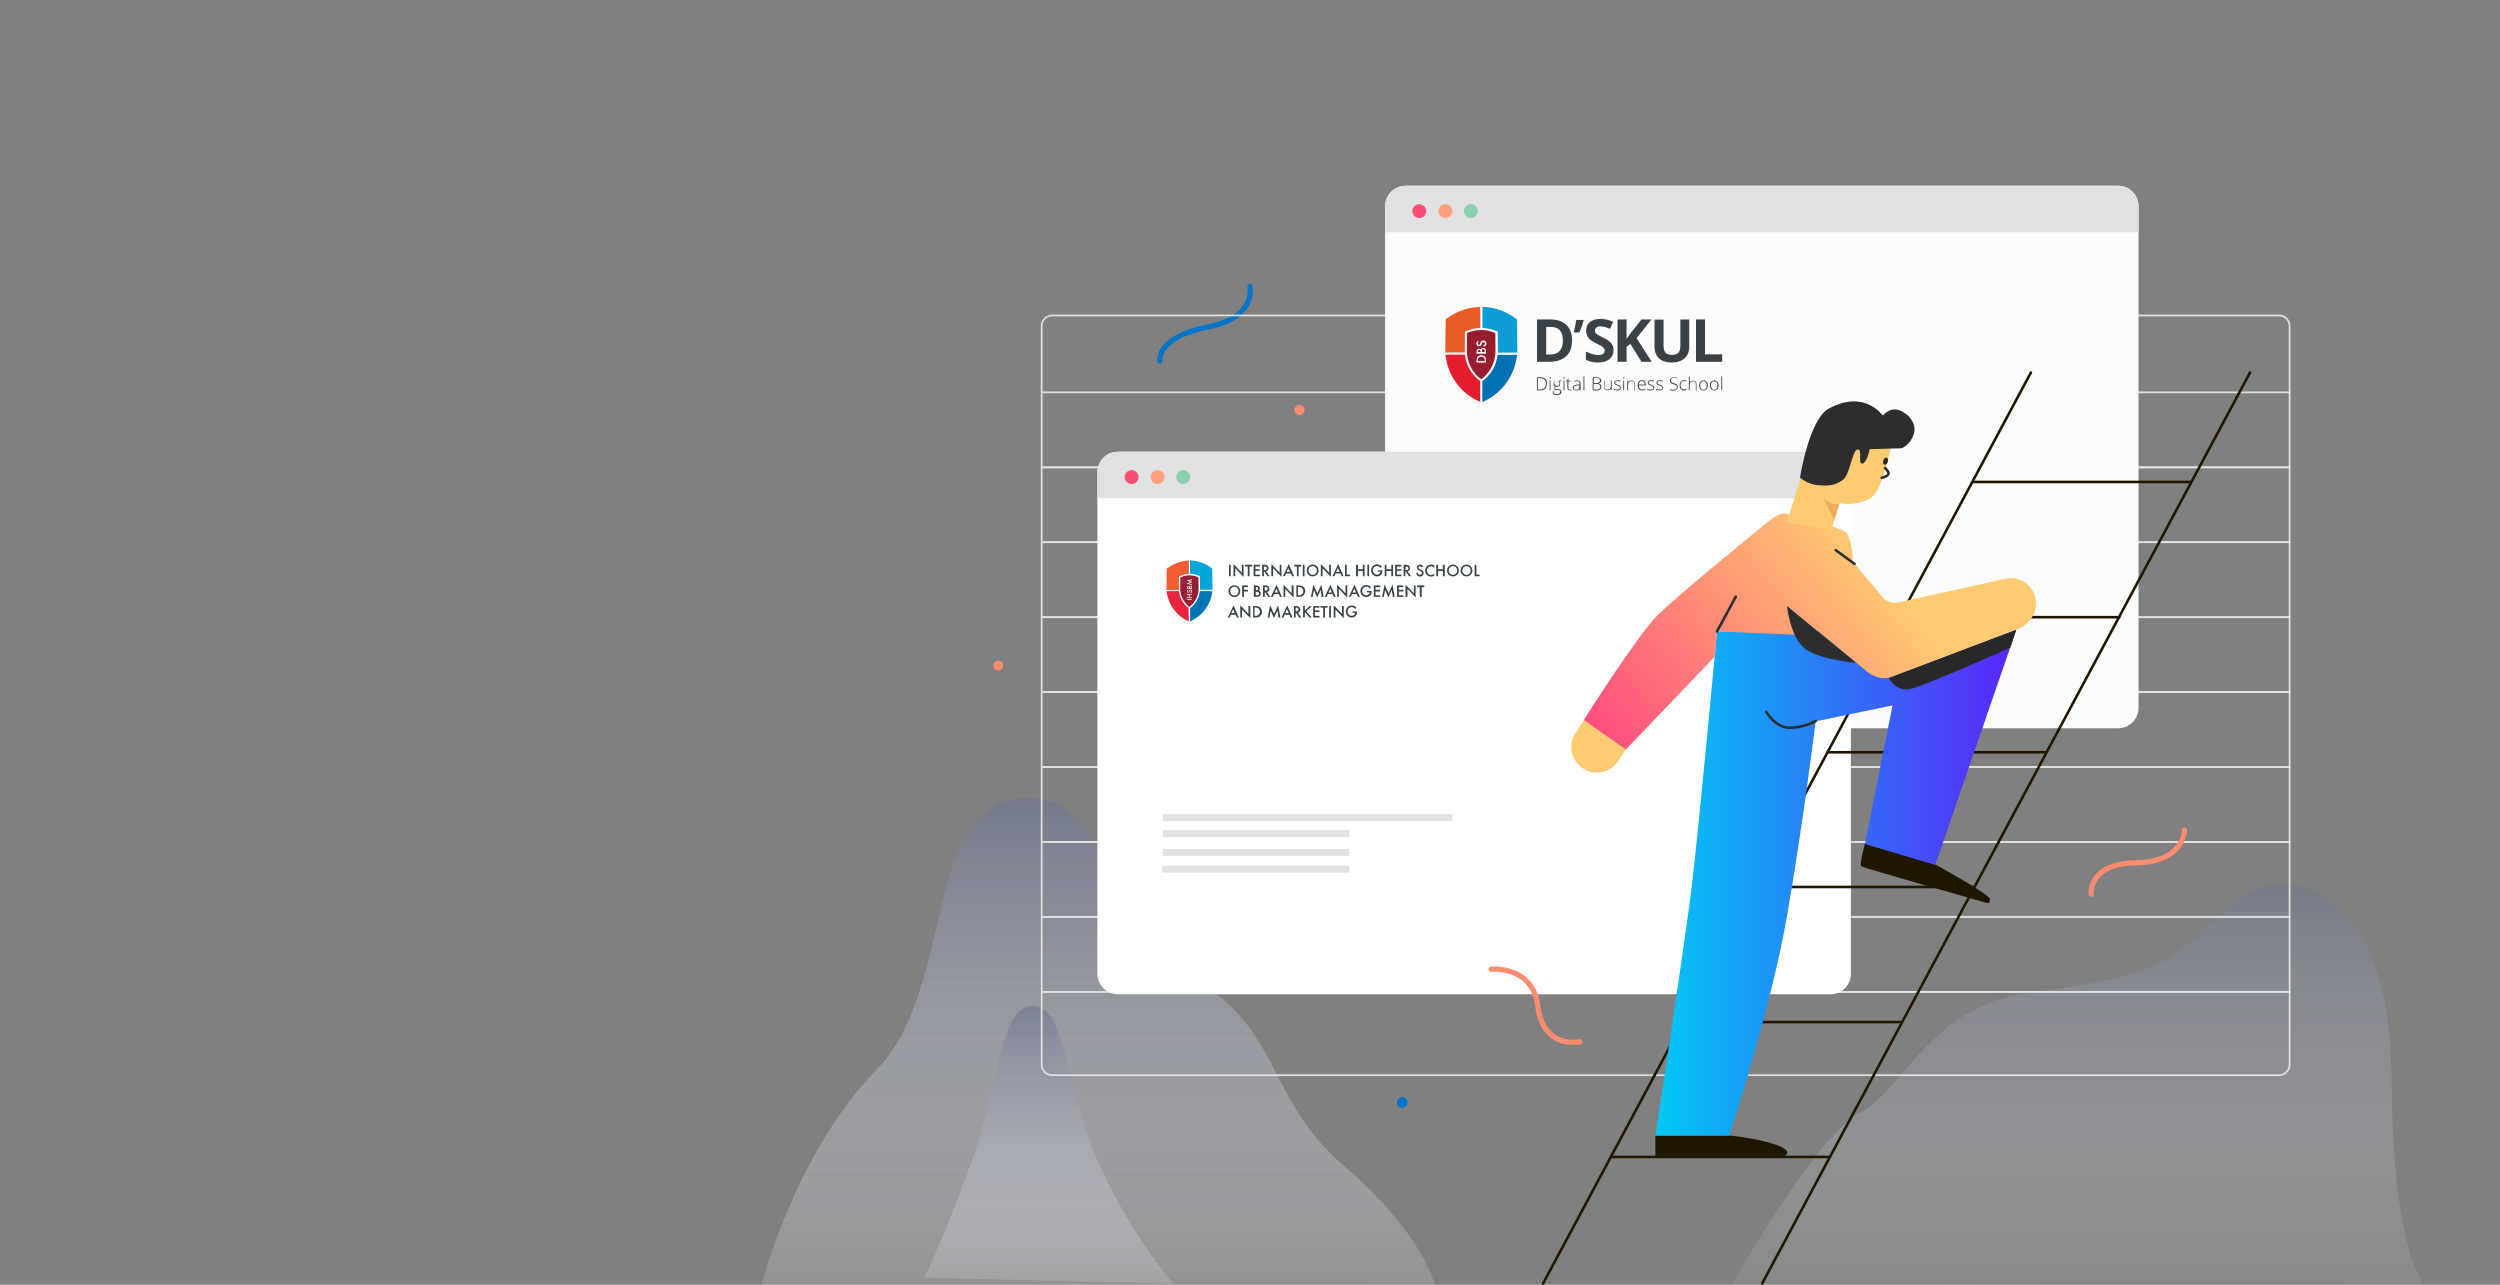 <?xml version="1.0" encoding="UTF-8"?> <!-- Generator: Adobe Illustrator 24.0.1, SVG Export Plug-In . SVG Version: 6.00 Build 0) --> <svg xmlns="http://www.w3.org/2000/svg" xmlns:xlink="http://www.w3.org/1999/xlink" id="Слой_1" x="0px" y="0px" viewBox="0 0 1440 740" style="enable-background:new 0 0 1440 740;" xml:space="preserve"><rect x="0" y="0" width="1440" height="740" fill="#808080" stroke="none"/> <style type="text/css"> .st0{clip-path:url(#SVGID_2_);} .st1{opacity:0.6;fill:url(#SVGID_3_);enable-background:new ;} .st2{opacity:0.6;fill:url(#SVGID_4_);enable-background:new ;} .st3{opacity:0.6;fill:url(#SVGID_5_);enable-background:new ;} .st4{opacity:0.6;fill:url(#SVGID_6_);enable-background:new ;} .st5{opacity:0.6;fill:url(#SVGID_7_);enable-background:new ;} .st6{fill:none;stroke:#E1E1E1;stroke-miterlimit:10;} .st7{fill:#FF8C6D;} .st8{fill:#0074C8;} .st9{fill:none;stroke:#0074C8;stroke-width:3;stroke-linecap:round;stroke-miterlimit:10;} .st10{fill:none;stroke:#FF8C6D;stroke-width:3;stroke-linecap:round;stroke-miterlimit:10;} .st11{fill:#FCFCFC;} .st12{fill:#E1E1E1;} .st13{fill:#F94E74;} .st14{fill:#FF9D7F;} .st15{fill:#89D0AE;} .st16{fill:#FFFFFF;} .st17{fill:none;stroke:#201600;stroke-width:1.5;stroke-linecap:round;stroke-miterlimit:10;} .st18{fill:none;stroke:#201600;stroke-width:1.5;stroke-miterlimit:10;} .st19{fill:#FFCB71;} .st20{fill:#201600;} .st21{fill:url(#SVGID_8_);} .st22{fill:url(#SVGID_9_);} .st23{fill:#2D2D2D;} .st24{fill:none;stroke:#2D2D2D;stroke-width:1.5;stroke-linecap:round;stroke-miterlimit:10;} .st25{fill:#282828;} .st26{fill:#EDAB5B;} .st27{fill:#F05E32;} .st28{fill:#951F35;} .st29{fill:#00A5DB;} .st30{fill:#0075B6;} .st31{fill:#EA243A;} .st32{fill:#3A4247;} .st33{fill:#E85B26;} .st34{fill:#971C2E;} .st35{fill:#0C9CD8;} .st36{fill:#0171B3;} .st37{fill:#E21E2E;} </style> <g> <defs> <rect id="SVGID_1_" width="1440" height="740"></rect> </defs> <clipPath id="SVGID_2_"> <use xlink:href="#SVGID_1_" style="overflow:visible;"></use> </clipPath> <g class="st0"> <linearGradient id="SVGID_3_" gradientUnits="userSpaceOnUse" x1="632.52" y1="303.925" x2="632.52" y2="-56.152" gradientTransform="matrix(1 0 0 -1 0 740)"> <stop offset="0" style="stop-color:#686D84"></stop> <stop offset="1" style="stop-color:#FFFFFF;stop-opacity:0"></stop> </linearGradient> <path class="st1" d="M438.6,740c0,0,19.7-76.5,66.7-124.3c44.9-45.6,26.4-155.9,85.2-155.9c58.8,0,32.3,74.2,85.9,98.4 c62.8,28.4,50.3,72.7,97.2,112.9c46.9,40.3,52.7,68.8,52.7,68.8"></path> <linearGradient id="SVGID_4_" gradientUnits="userSpaceOnUse" x1="604.125" y1="174.163" x2="604.125" y2="-31.309" gradientTransform="matrix(1 0 0 -1 0 740)"> <stop offset="0" style="stop-color:#686D84"></stop> <stop offset="1" style="stop-color:#FFFFFF;stop-opacity:0"></stop> </linearGradient> <path class="st2" d="M532.5,736c0,0,17.8-38.3,30.4-76.6c12.5-38.3,13.9-80.6,32.4-79.9c18.5,0.7,17.6,42.9,35.5,85.9 c18,42.9,45,74,45,74"></path> <linearGradient id="SVGID_5_" gradientUnits="userSpaceOnUse" x1="632.52" y1="303.925" x2="632.52" y2="-56.152" gradientTransform="matrix(1 0 0 -1 0 740)"> <stop offset="0" style="stop-color:#686D84"></stop> <stop offset="1" style="stop-color:#FFFFFF;stop-opacity:0"></stop> </linearGradient> <path class="st3" d="M438.6,740c0,0,19.7-76.5,66.7-124.3c44.9-45.6,26.4-155.9,85.2-155.9c58.8,0,32.3,74.2,85.9,98.4 c62.8,28.4,50.3,72.7,97.2,112.9c46.9,40.3,52.7,68.8,52.7,68.8"></path> <linearGradient id="SVGID_6_" gradientUnits="userSpaceOnUse" x1="604.125" y1="174.163" x2="604.125" y2="-31.309" gradientTransform="matrix(1 0 0 -1 0 740)"> <stop offset="0" style="stop-color:#686D84"></stop> <stop offset="1" style="stop-color:#FFFFFF;stop-opacity:0"></stop> </linearGradient> <path class="st4" d="M532.5,736c0,0,17.8-38.3,30.4-76.6c12.5-38.3,13.9-80.6,32.4-79.9c18.5,0.7,17.6,42.9,35.5,85.9 c18,42.9,45,74,45,74"></path> <linearGradient id="SVGID_7_" gradientUnits="userSpaceOnUse" x1="1196.805" y1="250.502" x2="1196.805" y2="-46.282" gradientTransform="matrix(1 0 0 -1 0 740)"> <stop offset="0" style="stop-color:#686D84"></stop> <stop offset="1" style="stop-color:#FFFFFF;stop-opacity:0"></stop> </linearGradient> <path class="st5" d="M997.5,740c0,0,49.6-87.3,74-99.2c24.4-11.9,39.4-61,96.9-68.9s76.8-11.7,105.2-40.1 c28.4-28.4,37.7-22.5,48.2-21.8c10.6,0.7,55.2,13.6,55.8,112.5s18.5,116.7,18.5,116.7"></path> <path class="st6" d="M1319.2,226H600.3"></path> <path class="st6" d="M1319.2,269.2H600.3"></path> <path class="st6" d="M1319.2,269.2H600.3"></path> <path class="st6" d="M1319.2,312.3H600.3"></path> <path class="st6" d="M1319.2,312.3H600.3"></path> <path class="st6" d="M1319.2,355.5H600.3"></path> <path class="st6" d="M1319.2,355.5H600.3"></path> <path class="st6" d="M1319.2,398.6H600.3"></path> <path class="st6" d="M1319.2,398.6H600.3"></path> <path class="st6" d="M1319.2,441.8H600.3"></path> <path class="st6" d="M1319.2,441.8H600.3"></path> <path class="st6" d="M1319.2,485H600.3"></path> <path class="st6" d="M1319.2,485H600.3"></path> <path class="st6" d="M1319.2,528.1H600.3"></path> <path class="st6" d="M1319.2,528.1H600.3"></path> <path class="st6" d="M1319.2,571.3H600.3"></path> <path class="st6" d="M1319.2,571.3H600.3"></path> <path class="st7" d="M575,386.3c1.6,0,2.9-1.3,2.9-2.9c0-1.6-1.3-2.9-2.9-2.9c-1.6,0-2.9,1.3-2.9,2.9 C572.1,385,573.4,386.3,575,386.3z"></path> <path class="st7" d="M748.5,239c1.6,0,2.9-1.3,2.9-2.9c0-1.6-1.3-2.9-2.9-2.9c-1.6,0-2.9,1.3-2.9,2.9 C745.6,237.7,746.9,239,748.5,239z"></path> <path class="st8" d="M807.7,638.2c1.7,0,3.1-1.4,3.1-3.1s-1.4-3.1-3.1-3.1s-3.1,1.4-3.1,3.1S806,638.2,807.7,638.2z"></path> <path class="st9" d="M668.1,208c0,0-2.8-13.7,28.2-19.8c27.8-5.5,23.7-23.3,23.7-23.3"></path> <path class="st6" d="M1312.8,619.3H606.1c-3.4,0-6.1-2.7-6.1-6.1V187.8c0-3.4,2.7-6.1,6.1-6.1h706.6c3.4,0,6.1,2.7,6.1,6.1v425.3 C1318.9,616.5,1316.1,619.3,1312.8,619.3z"></path> <path class="st10" d="M1204.6,515.1c0,0-2.3-17.6,25.5-18.1c28.2-0.4,28.2-18.9,28.2-18.9"></path> <path class="st11" d="M1220,419.5H809.6c-6.5,0-11.8-5.3-11.8-11.8V118.8c0-6.5,5.3-11.8,11.8-11.8H1220c6.5,0,11.8,5.3,11.8,11.8 v288.9C1231.8,414.2,1226.5,419.5,1220,419.5z"></path> <path class="st12" d="M797.8,133.8v-15c0-6.5,5.3-11.8,11.8-11.8H1220c6.5,0,11.8,5.3,11.8,11.8v15"></path> <path class="st13" d="M817.5,125.6c2.2,0,4-1.8,4-4c0-2.2-1.8-4-4-4c-2.2,0-4,1.8-4,4C813.6,123.8,815.3,125.6,817.5,125.6z"></path> <path class="st14" d="M832.5,125.6c2.2,0,4-1.8,4-4c0-2.2-1.8-4-4-4s-4,1.8-4,4C828.5,123.8,830.3,125.6,832.5,125.6z"></path> <path class="st15" d="M847.2,125.6c2.2,0,4-1.8,4-4c0-2.2-1.8-4-4-4s-4,1.8-4,4C843.3,123.8,845.1,125.6,847.2,125.6z"></path> <path class="st16" d="M1054.3,572.7H643.9c-6.5,0-11.8-5.3-11.8-11.8V272c0-6.5,5.3-11.8,11.8-11.8h410.4 c6.5,0,11.8,5.3,11.8,11.8v288.9C1066.1,567.4,1060.8,572.7,1054.3,572.7z"></path> <path class="st12" d="M632.1,287v-15c0-6.5,5.3-11.8,11.8-11.8h410.4c6.5,0,11.8,5.3,11.8,11.8v15"></path> <path class="st13" d="M651.8,278.8c2.2,0,4-1.8,4-4c0-2.2-1.8-4-4-4s-4,1.8-4,4C647.9,277.1,649.6,278.8,651.8,278.8z"></path> <path class="st14" d="M666.8,278.8c2.2,0,4-1.8,4-4c0-2.2-1.8-4-4-4s-4,1.8-4,4C662.8,277.1,664.6,278.8,666.8,278.8z"></path> <path class="st15" d="M681.5,278.8c2.2,0,4-1.8,4-4c0-2.2-1.8-4-4-4s-4,1.8-4,4C677.6,277.1,679.4,278.8,681.5,278.8z"></path> <path class="st12" d="M836.5,469H669.8v4h166.7V469z"></path> <path class="st12" d="M777.2,478.2H669.8v4h107.4V478.2z"></path> <path class="st12" d="M777.2,489H669.8v4h107.4V489z"></path> <path class="st12" d="M777.2,498.6H669.4v4h107.8V498.6z"></path> <path class="st10" d="M858.9,558.3c0,0,24-2.5,26.9,21.3c3,25,24.2,20.5,24.2,20.5"></path> <path class="st17" d="M1296,214.6l-281,524.7"></path> <path class="st16" d="M1169.8,214.6l-33.8,63.1L888.8,739.3"></path> <path class="st17" d="M1169.8,214.6l-33.8,63.1L888.8,739.3"></path> <path class="st18" d="M1262.3,277.6H1136"></path> <path class="st18" d="M1221.3,355.5h-127"></path> <path class="st18" d="M1179.1,433.3h-127"></path> <path class="st18" d="M1137.4,510.9h-126.3"></path> <path class="st18" d="M1095.8,588.7H969.5"></path> <path class="st18" d="M1053.9,666.4H927.7"></path> <path class="st19" d="M936.5,431.5l-24-17c0,0-4.3,6.7-4.6,7.2l-0.1,0.1l0,0c-1.7,2.4-2.7,5.3-2.7,8.5c0,8.1,6.6,14.7,14.7,14.7 c5,0,9.3-2.5,12-6.2h0L936.5,431.5z"></path> <path class="st19" d="M1140.7,336.7l4.8,32.1l15.8-6c2.8-0.8,6.1-3.3,8.1-5.8c5.2-6.3,4.2-15.5-2-20.7c-3.8-3.1-8.8-4-13.2-2.8v0 L1140.7,336.7z"></path> <path class="st20" d="M953.5,666.4v-12.3h43.3c0,0,27.4,3,32.3,8.7c1,1.2-0.2,3.1-1.7,3.1L953.5,666.4z"></path> <path class="st20" d="M1074.2,486c0,0-3.4,12.1-2.1,13s72.3,21.1,72.3,21.1s1.9,0.7,1.8-2.2c-0.1-2.8-31.5-20-31.5-20L1074.2,486z "></path> <linearGradient id="SVGID_8_" gradientUnits="userSpaceOnUse" x1="953.55" y1="231.585" x2="1161.3" y2="231.585" gradientTransform="matrix(1 0 0 -1 0 740)"> <stop offset="0" style="stop-color:#01C8F3"></stop> <stop offset="1" style="stop-color:#5B24FB"></stop> </linearGradient> <path class="st21" d="M953.5,654.1h42.6c0,0,23.8-72.4,33.1-125.9c9.4-53.5,16.6-112.7,16.6-112.7l44.3-9.2l-15.9,79.8l40.5,12.1 l46.6-135.2L989,363.7c0,0-10.2,110.5-14.6,147.2C970,546.8,953.5,654.1,953.5,654.1z"></path> <linearGradient id="SVGID_9_" gradientUnits="userSpaceOnUse" x1="889.403" y1="250.02" x2="1088.892" y2="407.671" gradientTransform="matrix(1 0 0 -1 0 740)"> <stop offset="0" style="stop-color:#FF2281"></stop> <stop offset="1" style="stop-color:#FFCB71"></stop> </linearGradient> <path class="st22" d="M912.3,414.7l24.2,17l51.2-53.5l1.3-14.5l44.6,1.9l-3.5-16l45.9,37.7c4,3.3,9.6,4.2,14.4,2.4l70.9-26.9 l-12.6-28l-55.3,12.2c-3.3,0.7-6.8-0.4-9-3l-17.1-20.4c0,0-0.4-14.5-4.6-17.4c-4.2-2.9-33.4-10.1-33.4-10.1s-3.2-2-10.7,4.2 c-7.5,6.2-52,42.5-63.1,53.3C943.3,365.4,912.3,414.7,912.3,414.7z"></path> <path class="st19" d="M1029.3,300.9l15.1-49.5l45.4,2.9c0,0-5.2,29-12.8,32.9c-9.1,4.7-17.4,2.6-17.4,2.6l-4.6,14.9L1029.3,300.9z "></path> <path class="st23" d="M1036.8,275.1c0,0,5.2-33.5,16.5-39.7c20.8-11.4,31.2,4,31.2,4s4.1-5.3,9.8-3c5.7,2.3,9.9,8.2,8,13.7 c-2.3,6.8-7.1,8.1-7.1,8.1l-18.3,0.5c0,0-1.6,8.7-4.6,8.3c-2.1-0.3,0.7-8.6-2.4-8.1c-3.1,0.5-4.3,14.6-8.4,17.5 c-4.8,3.4-8.7,3.6-14.8,3C1040.6,278.7,1036.8,275.1,1036.8,275.1z"></path> <path class="st24" d="M999.8,343.7l-10.8,20"></path> <path class="st24" d="M1057.4,316.9l10.8,7.9"></path> <path class="st24" d="M1017.3,410c0,0,5.3,9.2,13.5,9.2c8.3,0,15.1-3.9,15.1-3.9"></path> <path class="st23" d="M1029.3,349c0,0,1.9,19.2,11.3,25.3s28.4,7.4,28.4,7.4L1029.3,349z"></path> <path class="st25" d="M1088,390.5c0,0,3.9,8.1,12.2,6.4S1158,373,1158,373l3.3-10.2L1088,390.5z"></path> <path class="st25" d="M1087.4,266c0.3-1.1,0.1-2.2-0.7-2.4c-0.7-0.2-1.6,0.5-1.9,1.6c-0.4,1.1-0.1,2.2,0.6,2.4 C1086.2,267.9,1087,267.2,1087.4,266z"></path> <path class="st24" d="M1085.8,269.6c0,0,2.2,1.9,2,3.3c-0.2,1.4-3.9,2.3-3.9,2.3"></path> <path class="st26" d="M1056.5,299.5l-6.2-12.4c0,0,0.7,1.2,4.1,2.6c3.5,1.5,5.1,0,5.1,0L1056.5,299.5z"></path> <g> <g> <path class="st27" d="M679,339l0.1-6.5l0-0.5l0.5-0.2c0.1-0.1,0.2-0.1,0.4-0.2c1.6-0.6,3.1-1,4.8-1v-7.7c-2.7,0-5.1,0.6-7.5,1.6 c-1.7,0.7-3.3,1.6-4.8,2.7c-0.2,0.1-0.3,0.3-0.5,0.4l-0.1,10.9c0,0.4,0,0.9,0,1.3h7.2C679,339.5,679,339.2,679,339"></path> <path class="st28" d="M685.1,349.6c-3.3-2.5-5.3-6.4-5.3-10.6l0.1-6.5c0.1-0.1,0.2-0.1,0.4-0.1c1.6-0.7,3.1-1,4.8-1h-0.1h0.1 h0.1h0c1.7,0,3.2,0.3,4.8,1c0.1,0,0.2,0.1,0.3,0.1l0.1,6.5V339C690.4,343.2,688.4,347.1,685.1,349.6"></path> <path class="st29" d="M698.2,327.5c-0.2-0.1-0.3-0.3-0.5-0.4c-1.5-1.1-3-2-4.8-2.7c-2.4-1-4.8-1.5-7.5-1.6v7.7 c1.7,0,3.2,0.4,4.8,1c0.1,0.1,0.2,0.1,0.4,0.2l0.5,0.2l0,0.5l0.1,6.5v0.1c0,0.2,0,0.5,0,0.7h7.2c0-0.4,0-0.9,0-1.3L698.2,327.5z "></path> <path class="st30" d="M691.1,340.5c-0.4,3.9-2.4,7.4-5.5,9.7l-0.1,0.1v7.6c7-3,12-9.6,12.8-17.4H691.1z"></path> <path class="st31" d="M684.6,350.2c-3.2-2.4-5.1-5.8-5.5-9.7h-7.1c0.8,7.8,5.8,14.4,12.8,17.4L684.6,350.2L684.6,350.2z"></path> <rect x="683.6" y="345" class="st16" width="2.9" height="0.4"></rect> <polygon class="st16" points="684.8,343.9 684.8,342.6 683.6,342.6 683.6,342.2 686.6,342.2 686.6,342.6 685.2,342.6 685.2,343.9 686.6,343.9 686.6,344.3 683.6,344.3 683.6,343.9 "></polygon> <path class="st16" d="M684.3,340.2c-0.1,0-0.1,0.1-0.2,0.1c-0.1,0.1-0.1,0.2-0.1,0.3c0,0.3,0.2,0.4,0.4,0.4c0.1,0,0.2,0,0.4-0.3 l0.1-0.3c0.2-0.5,0.5-0.7,0.9-0.7c0.6,0,0.9,0.4,0.9,0.9c0,0.3-0.1,0.5-0.3,0.7c-0.2,0.2-0.4,0.2-0.6,0.2l-0.1-0.4 c0.1,0,0.3-0.1,0.4-0.1c0.1-0.1,0.2-0.2,0.2-0.4c0-0.3-0.2-0.5-0.5-0.5c-0.3,0-0.4,0.2-0.5,0.4l-0.1,0.3 c-0.1,0.2-0.3,0.6-0.7,0.6c-0.4,0-0.8-0.3-0.8-0.9c0-0.3,0.1-0.5,0.2-0.6c0.1-0.1,0.2-0.2,0.3-0.2L684.3,340.2z"></path> <path class="st16" d="M686.2,338.7v-0.3c0-0.5-0.3-0.6-0.4-0.6c-0.2,0-0.4,0.1-0.4,0.6v0.3H686.2z M684.9,338.7v-0.1 c0-0.1,0-0.5-0.4-0.5c-0.4,0-0.4,0.3-0.4,0.5v0.2H684.9z M683.6,338.7c0-0.4,0-0.5,0.2-0.7c0.1-0.1,0.3-0.3,0.7-0.3 c0.2,0,0.4,0,0.5,0.2c0.1-0.3,0.4-0.5,0.7-0.5c0.1,0,0.5,0,0.7,0.3c0.2,0.2,0.2,0.5,0.2,0.8v0.7h-2.9V338.7z"></path> <polygon class="st16" points="686.6,336.9 683.4,336.3 685.7,335.3 683.4,334.3 686.6,333.7 686.6,334.2 684.8,334.5 686.7,335.3 684.8,336.2 686.6,336.5 "></polygon> </g> <rect x="707.9" y="325.3" class="st32" width="1" height="6.6"></rect> <polygon class="st32" points="710.5,331.9 710.5,324.9 715.3,329.9 715.3,325.3 716.3,325.3 716.3,332.3 711.5,327.3 711.5,331.9 "></polygon> <polygon class="st32" points="719.7,326.3 719.7,331.9 718.7,331.9 718.7,326.3 717.1,326.3 717.1,325.3 721.2,325.3 721.2,326.3 "></polygon> <polygon class="st32" points="725.7,326.3 723.1,326.3 723.1,327.9 725.6,327.9 725.6,328.8 723.1,328.8 723.1,331 725.7,331 725.7,331.9 722.1,331.9 722.1,325.3 725.7,325.3 "></polygon> <path class="st32" d="M728,328.4h0.3c0.3,0,1.4,0,1.4-1.1c0-0.9-0.9-1-1.4-1H728V328.4z M728.2,325.3c0.8,0,1.3,0.1,1.7,0.4 c0.7,0.5,0.8,1.3,0.8,1.6c0,1-0.6,1.6-1.5,1.8l2.1,2.8h-1.2l-1.9-2.7H728v2.7h-1v-6.6H728.2z"></path> <polygon class="st32" points="807.2,326.3 804.6,326.3 804.6,327.9 807.2,327.9 807.2,328.8 804.6,328.8 804.6,331 807.2,331 807.2,331.9 803.6,331.9 803.6,325.3 807.2,325.3 "></polygon> <path class="st32" d="M809.6,328.4h0.3c0.3,0,1.4,0,1.4-1.1c0-0.9-0.9-1-1.4-1h-0.3V328.4z M809.7,325.3c0.8,0,1.3,0.1,1.7,0.4 c0.7,0.5,0.8,1.3,0.8,1.6c0,1-0.6,1.6-1.5,1.8l2.1,2.8h-1.2l-1.9-2.7h-0.2v2.7h-1v-6.6H809.7z"></path> <polygon class="st32" points="732.3,331.9 732.3,324.9 737.1,329.9 737.1,325.3 738.1,325.3 738.1,332.3 733.3,327.3 733.3,331.9 "></polygon> <path class="st32" d="M743.1,329.4l-1-2.2l-1,2.2H743.1z M743.6,330.3h-2.8l-0.7,1.6h-1.1l3.3-7l3.1,7h-1.1L743.6,330.3z"></path> <polygon class="st32" points="748,326.3 748,331.9 747,331.9 747,326.3 745.5,326.3 745.5,325.3 749.5,325.3 749.5,326.3 "></polygon> <rect x="750.4" y="325.3" class="st32" width="1" height="6.6"></rect> <path class="st32" d="M758.5,328.6c0-1.5-1-2.5-2.4-2.5c-1.4,0-2.4,1-2.4,2.5c0,1.5,1,2.5,2.4,2.5 C757.5,331.1,758.5,330.1,758.5,328.6 M759.5,328.6c0,1.9-1.5,3.4-3.4,3.4c-2,0-3.4-1.5-3.4-3.4c0-1.9,1.5-3.4,3.4-3.4 C758.1,325.2,759.5,326.7,759.5,328.6"></path> <polygon class="st32" points="760.8,331.9 760.8,324.9 765.6,329.9 765.6,325.3 766.6,325.3 766.6,332.3 761.8,327.3 761.8,331.9 "></polygon> <path class="st32" d="M771.6,329.4l-1-2.2l-1,2.2H771.6z M772.1,330.3h-2.8l-0.7,1.6h-1.1l3.3-7l3.1,7h-1.1L772.1,330.3z"></path> <polygon class="st32" points="775.7,325.3 775.7,331 777.6,331 777.6,331.9 774.7,331.9 774.7,325.3 "></polygon> <polygon class="st32" points="782.2,327.9 785,327.9 785,325.3 786,325.3 786,331.9 785,331.9 785,328.9 782.2,328.9 782.2,331.9 781.1,331.9 781.1,325.3 782.2,325.3 "></polygon> <rect x="787.6" y="325.3" class="st32" width="1" height="6.6"></rect> <path class="st32" d="M793.6,328.5h2.7v0.2c0,0.6-0.1,1.4-0.6,2.1c-0.3,0.5-1.1,1.2-2.5,1.2c-1,0-1.8-0.4-2.4-1 c-0.7-0.7-1-1.5-1-2.5c0-0.7,0.2-1.6,0.9-2.4c0.8-0.8,1.8-1,2.5-1c0.9,0,1.5,0.3,2,0.6c0.3,0.2,0.5,0.4,0.7,0.7l-0.7,0.7 c-0.4-0.6-1.1-1.1-2-1.1c-1.4,0-2.4,1.1-2.4,2.5c0,1.4,1,2.5,2.4,2.5c1.1,0,1.8-0.7,2-1.7h-1.6V328.5z"></path> <polygon class="st32" points="798.6,327.9 801.4,327.9 801.4,325.3 802.4,325.3 802.4,331.9 801.4,331.9 801.4,328.9 798.6,328.9 798.6,331.9 797.6,331.9 797.6,325.3 798.6,325.3 "></polygon> <path class="st32" d="M818.9,326.8c-0.1-0.2-0.1-0.3-0.3-0.4c-0.2-0.2-0.4-0.2-0.7-0.2c-0.6,0-0.9,0.4-0.9,0.8 c0,0.2,0.1,0.5,0.7,0.8l0.7,0.3c1.2,0.5,1.6,1.2,1.6,1.9c0,1.3-0.9,2.1-2.1,2.1c-0.8,0-1.2-0.3-1.6-0.7c-0.4-0.4-0.5-0.8-0.6-1.3 l1-0.2c0,0.3,0.1,0.6,0.3,0.8c0.2,0.2,0.5,0.4,0.9,0.4c0.6,0,1.1-0.4,1.1-1.1c0-0.7-0.5-0.9-1-1.1l-0.6-0.3 c-0.5-0.2-1.3-0.7-1.3-1.7c0-0.9,0.7-1.7,1.9-1.7c0.7,0,1.1,0.3,1.3,0.4c0.2,0.2,0.4,0.4,0.5,0.7L818.9,326.8z"></path> <path class="st32" d="M826.1,326.9c-0.7-0.7-1.4-0.7-1.8-0.7c-1.4,0-2.4,1.1-2.4,2.5c0,1.4,1,2.5,2.4,2.5c0.8,0,1.4-0.4,1.8-0.8 v1.2c-0.7,0.4-1.4,0.5-1.8,0.5c-1.2,0-1.9-0.5-2.3-0.9c-0.8-0.7-1.1-1.6-1.1-2.5c0-1.2,0.5-2.1,1.1-2.6c0.7-0.6,1.5-0.9,2.4-0.9 c0.6,0,1.2,0.1,1.8,0.5V326.9z"></path> <polygon class="st32" points="828.3,327.9 831.1,327.9 831.1,325.3 832.2,325.3 832.2,331.9 831.1,331.9 831.1,328.9 828.3,328.9 828.3,331.9 827.3,331.9 827.3,325.3 828.3,325.3 "></polygon> <path class="st32" d="M839.3,328.6c0-1.5-1-2.5-2.4-2.5c-1.4,0-2.4,1-2.4,2.5c0,1.5,1,2.5,2.4,2.5 C838.3,331.1,839.3,330.1,839.3,328.6 M840.3,328.6c0,1.9-1.5,3.4-3.4,3.4c-2,0-3.4-1.5-3.4-3.4c0-1.9,1.5-3.4,3.4-3.4 C838.8,325.2,840.3,326.7,840.3,328.6"></path> <path class="st32" d="M847.1,328.6c0-1.5-1-2.5-2.4-2.5c-1.4,0-2.4,1-2.4,2.5c0,1.5,1,2.5,2.4,2.5 C846.1,331.1,847.1,330.1,847.1,328.6 M848.1,328.6c0,1.9-1.5,3.4-3.4,3.4c-2,0-3.4-1.5-3.4-3.4c0-1.9,1.5-3.4,3.4-3.4 C846.6,325.2,848.1,326.7,848.1,328.6"></path> <polygon class="st32" points="849.4,325.3 849.4,331.9 852.3,331.9 852.3,331 850.4,331 850.4,325.3 "></polygon> <path class="st32" d="M713.4,340.5c0-1.5-1-2.5-2.4-2.5c-1.4,0-2.4,1-2.4,2.5c0,1.5,1,2.5,2.4,2.5 C712.4,343,713.4,342,713.4,340.5 M714.4,340.5c0,1.9-1.5,3.4-3.4,3.4s-3.4-1.5-3.4-3.4c0-1.9,1.5-3.4,3.4-3.4 S714.4,338.6,714.4,340.5"></path> <polygon class="st32" points="718.8,338.2 716.5,338.2 716.5,339.7 718.8,339.7 718.8,340.7 716.5,340.7 716.5,343.8 715.5,343.8 715.5,337.2 718.8,337.2 "></polygon> <path class="st32" d="M723.3,342.9h0.6c1.1,0,1.3-0.6,1.3-1c0-0.5-0.2-1-1.3-1h-0.6V342.9z M723.3,340h0.3c0.2,0,1.1,0,1.1-1 c0-0.8-0.6-0.9-1-0.9h-0.3V340z M723.3,337.2c0.8,0,1.2,0.1,1.6,0.3c0.3,0.2,0.8,0.6,0.8,1.5c0,0.3-0.1,0.8-0.6,1.2 c0.7,0.2,1.1,0.9,1.1,1.5c0,0.3,0,1-0.7,1.6c-0.5,0.4-1.1,0.5-1.8,0.5h-1.5v-6.6H723.3z"></path> <path class="st32" d="M728.5,340.2h0.3c0.3,0,1.4,0,1.4-1.1c0-0.9-0.9-1-1.4-1h-0.3V340.2z M728.7,337.2c0.8,0,1.3,0.1,1.7,0.4 c0.7,0.5,0.8,1.3,0.8,1.6c0,1-0.6,1.6-1.5,1.8l2.1,2.8h-1.2l-1.9-2.7h-0.2v2.7h-1v-6.6H728.7z"></path> <path class="st32" d="M736.2,341.3l-1-2.2l-1,2.2H736.2z M736.6,342.2h-2.8l-0.7,1.6H732l3.3-7l3.1,7h-1.1L736.6,342.2z"></path> <polygon class="st32" points="739.3,343.8 739.3,336.8 744,341.8 744,337.2 745.1,337.2 745.1,344.2 740.3,339.2 740.3,343.8 "></polygon> <path class="st32" d="M747.6,342.9h0.4c0.5,0,1.2,0,1.8-0.5c0.5-0.3,0.9-1,0.9-1.9c0-0.9-0.4-1.6-0.9-1.9 c-0.6-0.4-1.3-0.5-1.8-0.5h-0.4V342.9z M748,337.2c0.9,0,1.7,0.1,2.5,0.6c0.8,0.6,1.3,1.6,1.3,2.7c0,1.1-0.5,2-1.3,2.7 c-0.8,0.5-1.5,0.6-2.4,0.6h-1.4v-6.6H748z"></path> <polygon class="st32" points="755.1,343.8 756.5,336.7 758.8,341.8 761.1,336.7 762.4,343.8 761.3,343.8 760.7,339.8 758.7,344.1 756.8,339.8 756.1,343.8 "></polygon> <path class="st32" d="M767.2,341.3l-1-2.2l-1,2.2H767.2z M767.6,342.2h-2.8l-0.7,1.6H763l3.3-7l3.1,7h-1.1L767.6,342.2z"></path> <polygon class="st32" points="770.2,343.8 770.2,336.8 775,341.8 775,337.2 776,337.2 776,344.2 771.2,339.2 771.2,343.8 "></polygon> <path class="st32" d="M781.1,341.3l-1-2.2l-1,2.2H781.1z M781.5,342.2h-2.8l-0.7,1.6h-1.1l3.3-7l3.1,7h-1.1L781.5,342.2z"></path> <path class="st32" d="M787.4,340.4h2.7v0.2c0,0.6-0.1,1.4-0.6,2.1c-0.3,0.5-1.1,1.2-2.5,1.2c-1,0-1.8-0.4-2.4-1 c-0.7-0.7-1-1.5-1-2.5c0-0.7,0.2-1.6,0.9-2.4c0.8-0.8,1.8-1,2.5-1c0.9,0,1.5,0.3,2,0.6c0.3,0.2,0.5,0.4,0.7,0.7l-0.7,0.7 c-0.4-0.6-1.1-1.1-2-1.1c-1.4,0-2.4,1.1-2.4,2.5c0,1.4,1,2.5,2.4,2.5c1.1,0,1.8-0.7,2-1.7h-1.6V340.4z"></path> <polygon class="st32" points="795,338.2 792.3,338.2 792.3,339.7 794.9,339.7 794.9,340.7 792.3,340.7 792.3,342.9 795,342.9 795,343.8 791.3,343.8 791.3,337.2 795,337.2 "></polygon> <polygon class="st32" points="796.1,343.8 797.5,336.7 799.8,341.8 802.1,336.7 803.3,343.8 802.3,343.8 801.6,339.8 799.7,344.1 797.8,339.8 797.1,343.8 "></polygon> <polygon class="st32" points="808.3,338.2 805.7,338.2 805.7,339.7 808.3,339.7 808.3,340.7 805.7,340.7 805.7,342.9 808.3,342.9 808.3,343.8 804.7,343.8 804.7,337.2 808.3,337.2 "></polygon> <polygon class="st32" points="809.6,343.8 809.6,336.8 814.4,341.8 814.4,337.2 815.4,337.2 815.4,344.2 810.7,339.2 810.7,343.8 "></polygon> <polygon class="st32" points="818.9,338.2 818.9,343.8 817.8,343.8 817.8,338.2 816.3,338.2 816.3,337.2 820.4,337.2 820.4,338.2 "></polygon> <path class="st32" d="M711.3,353.1l-1-2.2l-1,2.2H711.3z M711.8,354.1h-2.8l-0.7,1.6h-1.1l3.3-7l3.1,7h-1.1L711.8,354.1z"></path> <polygon class="st32" points="714.4,355.7 714.4,348.6 719.1,353.6 719.1,349.1 720.2,349.1 720.2,356.1 715.4,351.1 715.4,355.7 "></polygon> <path class="st32" d="M722.7,354.7h0.4c0.5,0,1.2,0,1.7-0.5c0.5-0.3,0.9-1,0.9-1.9c0-0.9-0.4-1.6-0.9-1.9 c-0.6-0.4-1.3-0.5-1.8-0.5h-0.4V354.7z M723.1,349.1c0.9,0,1.7,0.1,2.5,0.6c0.8,0.6,1.3,1.6,1.3,2.7c0,1.1-0.5,2-1.3,2.7 c-0.8,0.5-1.5,0.6-2.4,0.6h-1.4v-6.6H723.1z"></path> <polygon class="st32" points="730.2,355.7 731.6,348.6 733.9,353.7 736.2,348.6 737.5,355.7 736.4,355.7 735.8,351.7 733.8,356 731.9,351.7 731.2,355.7 "></polygon> <path class="st32" d="M742.3,353.1l-1-2.2l-1,2.2H742.3z M742.7,354.1h-2.8l-0.7,1.6h-1.1l3.3-7l3.1,7h-1.1L742.7,354.1z"></path> <path class="st32" d="M746.3,352.1h0.3c0.3,0,1.4,0,1.4-1.1c0-0.9-0.9-1-1.4-1h-0.3V352.1z M746.5,349.1c0.8,0,1.3,0.1,1.7,0.4 c0.7,0.5,0.8,1.3,0.8,1.6c0,1-0.6,1.6-1.5,1.8l2.1,2.8h-1.2l-1.9-2.7h-0.2v2.7h-1v-6.6H746.5z"></path> <polygon class="st32" points="751.6,351.7 754.2,349.1 755.5,349.1 752.5,352.1 755.5,355.7 754.2,355.7 751.8,352.7 751.6,352.9 751.6,355.7 750.6,355.7 750.6,349.1 751.6,349.1 "></polygon> <polygon class="st32" points="760,350 757.4,350 757.4,351.6 760,351.6 760,352.5 757.4,352.5 757.4,354.7 760,354.7 760,355.7 756.4,355.7 756.4,349.1 760,349.1 "></polygon> <polygon class="st32" points="763.2,350 763.2,355.7 762.2,355.7 762.2,350 760.6,350 760.6,349.1 764.7,349.1 764.7,350 "></polygon> <rect x="765.6" y="349.1" class="st32" width="1" height="6.6"></rect> <polygon class="st32" points="768.2,355.7 768.2,348.6 773,353.6 773,349.1 774,349.1 774,356.1 769.2,351.1 769.2,355.7 "></polygon> <path class="st32" d="M779,352.2h2.7v0.2c0,0.6-0.1,1.4-0.6,2.1c-0.3,0.5-1.1,1.2-2.5,1.2c-1,0-1.8-0.4-2.4-1 c-0.7-0.7-1-1.5-1-2.5c0-0.7,0.2-1.6,0.9-2.4c0.8-0.8,1.7-1,2.5-1c0.9,0,1.5,0.3,2,0.6c0.3,0.2,0.5,0.4,0.7,0.7l-0.7,0.7 c-0.4-0.6-1.1-1.1-2-1.1c-1.4,0-2.4,1.1-2.4,2.5c0,1.4,1,2.5,2.4,2.5c1.1,0,1.8-0.7,2-1.7H779V352.2z"></path> </g> <g> <g> <path class="st32" d="M905.5,196c0,4-1.1,7.1-3.4,9.2c-2.3,2.1-5.6,3.2-9.9,3.2h-6.9v-24.4h7.7c4,0,7.1,1.1,9.3,3.2 C904.4,189.3,905.5,192.2,905.5,196z M900.2,196.2c0-5.2-2.3-7.9-6.9-7.9h-2.7v15.9h2.2C897.7,204.2,900.2,201.5,900.2,196.2z"></path> <path class="st32" d="M912,184.3l0.2,0.3c-0.5,1.9-1.3,4.2-2.5,6.9h-3.2c0.7-2.8,1.1-5.2,1.4-7.2H912z"></path> <path class="st32" d="M929.4,201.7c0,2.2-0.8,3.9-2.4,5.2c-1.6,1.3-3.8,1.9-6.6,1.9c-2.6,0-4.9-0.5-6.9-1.5v-4.8 c1.6,0.7,3,1.2,4.2,1.6c1.1,0.3,2.2,0.4,3.1,0.4c1.1,0,2-0.2,2.6-0.7c0.6-0.4,0.9-1.1,0.9-1.9c0-0.5-0.1-0.9-0.4-1.3 c-0.3-0.4-0.7-0.7-1.2-1.1c-0.5-0.3-1.6-0.9-3.2-1.7c-1.5-0.7-2.6-1.4-3.4-2c-0.8-0.6-1.3-1.4-1.8-2.2c-0.4-0.9-0.7-1.9-0.7-3 c0-2.2,0.7-3.9,2.2-5.1c1.5-1.2,3.5-1.8,6.1-1.8c1.3,0,2.5,0.2,3.6,0.4c1.2,0.3,2.4,0.7,3.6,1.3l-1.7,4 c-1.3-0.5-2.4-0.9-3.2-1.1c-0.8-0.2-1.7-0.3-2.5-0.3c-1,0-1.7,0.2-2.2,0.7c-0.5,0.5-0.8,1.1-0.8,1.8c0,0.5,0.1,0.9,0.3,1.2 c0.2,0.3,0.5,0.7,1,1c0.5,0.3,1.6,0.9,3.3,1.7c2.3,1.1,3.8,2.2,4.7,3.3C929,198.7,929.4,200.1,929.4,201.7z"></path> <path class="st32" d="M951.4,208.4h-5.9l-6.4-10.3l-2.2,1.6v8.7h-5.2v-24.4h5.2v11.2l2-2.9l6.6-8.3h5.7l-8.5,10.8L951.4,208.4z"></path> <path class="st32" d="M973,184.1v15.8c0,1.8-0.4,3.4-1.2,4.7c-0.8,1.4-2,2.4-3.5,3.1c-1.5,0.7-3.3,1.1-5.4,1.1 c-3.1,0-5.6-0.8-7.3-2.4c-1.7-1.6-2.6-3.8-2.6-6.6v-15.7h5.2V199c0,1.9,0.4,3.3,1.1,4.1c0.8,0.9,2,1.3,3.8,1.3 c1.7,0,2.9-0.4,3.7-1.3c0.8-0.9,1.1-2.3,1.1-4.2v-14.9H973z"></path> <path class="st32" d="M976.9,208.4v-24.4h5.2v20.1h9.9v4.3H976.9z"></path> </g> <g> <g> <path class="st33" d="M843.7,201.9l0.1-10.1l0-0.8l0.7-0.3c0.2-0.1,0.4-0.2,0.6-0.2c2.5-1,4.9-1.5,7.5-1.6v-12.1 c-4.2,0.1-8,0.9-11.7,2.4c-2.7,1.1-5.2,2.5-7.4,4.2c-0.3,0.2-0.5,0.4-0.8,0.6l-0.2,17c0,0.7,0,1.4,0.1,2h11.2 C843.7,202.7,843.7,202.3,843.7,201.9"></path> <path class="st34" d="M853.2,218.5c-5.2-3.8-8.3-9.9-8.3-16.6l0.1-10.1c0.2-0.1,0.4-0.2,0.6-0.2c2.5-1,4.9-1.5,7.5-1.5H853h0.2 h0.2h-0.1c2.6,0,5,0.5,7.5,1.5c0.2,0.1,0.4,0.2,0.5,0.2l0.1,10.2v-0.1C861.5,208.5,858.4,214.6,853.2,218.5"></path> <path class="st35" d="M873.8,184c-0.3-0.2-0.5-0.4-0.8-0.6c-2.3-1.7-4.8-3.1-7.4-4.2c-3.7-1.5-7.5-2.4-11.7-2.4v12.1 c2.6,0.1,5,0.6,7.5,1.6c0.2,0.1,0.4,0.2,0.6,0.2l0.7,0.3l0,0.8l0.1,10.1v0.1c0,0.4,0,0.7-0.1,1.1h11.2c0-0.7,0.1-1.3,0.1-2 L873.8,184z"></path> <path class="st36" d="M862.6,204.3c-0.7,6.1-3.7,11.5-8.7,15.2l-0.1,0.1v12c10.9-4.7,18.8-15,20-27.2H862.6z"></path> <path class="st37" d="M852.5,219.5c-4.9-3.7-8-9.1-8.7-15.2h-11.2c1.2,12.3,9.1,22.6,20,27.2v-12L852.5,219.5z"></path> </g> <g> <path class="st16" d="M850.5,207.7c0-0.8,0.1-1.4,0.5-2c0.7-0.9,1.6-1.1,2.2-1.1c0.9,0,1.7,0.4,2.2,1.1c0.4,0.6,0.5,1.2,0.5,2 v1.1h-5.5V207.7z M855.2,208v-0.3c0-0.4,0-1-0.4-1.5c-0.3-0.5-0.9-0.7-1.6-0.7c-0.6,0-1.2,0.2-1.6,0.7c-0.4,0.5-0.4,1-0.4,1.5 v0.3H855.2z"></path> <path class="st16" d="M850.5,202.8c0-0.4,0-0.9,0.3-1.3c0.2-0.3,0.6-0.6,1.2-0.6c0.3,0,0.7,0.1,1,0.5c0.2-0.7,0.8-1,1.3-1 c0.3,0,0.9,0.1,1.2,0.5c0.4,0.5,0.4,1.1,0.4,1.5v1.3h-5.5C850.5,203.6,850.5,202.8,850.5,202.8z M852.8,202.7v-0.2 c0-0.2,0-0.9-0.8-0.9c-0.7,0-0.8,0.7-0.8,0.9v0.3H852.8z M855.2,202.7v-0.5c0-0.9-0.5-1.1-0.8-1.1c-0.4,0-0.8,0.2-0.8,1.1v0.5 C853.5,202.7,855.2,202.7,855.2,202.7z"></path> <path class="st16" d="M851.7,196.9c-0.1,0.1-0.2,0.1-0.3,0.2c-0.2,0.2-0.2,0.3-0.2,0.6c0,0.4,0.2,0.8,0.7,0.8 c0.4,0,0.6-0.3,0.7-0.6l0.2-0.5c0.2-0.5,0.6-1.3,1.6-1.3c1,0,1.8,0.7,1.8,1.8c0,0.5-0.2,1-0.6,1.3c-0.2,0.2-0.6,0.4-1.1,0.5 l-0.2-0.8c0.3,0,0.5-0.1,0.7-0.2c0.3-0.2,0.3-0.4,0.3-0.7c0-0.6-0.5-0.9-0.9-0.9c-0.5,0-0.8,0.4-0.9,0.8l-0.2,0.5 c-0.2,0.6-0.6,1.1-1.4,1.1c-0.9,0-1.5-0.8-1.5-1.6c0-0.6,0.2-0.9,0.4-1.1c0.1-0.1,0.3-0.3,0.6-0.4L851.7,196.9z"></path> </g> </g> <g> <path class="st32" d="M891,221c0,1.3-0.3,2.2-1,2.9c-0.7,0.7-1.6,1-2.9,1h-1.8v-7.6h2c1.2,0,2.1,0.3,2.8,0.9 C890.7,218.8,891,219.8,891,221z M890.4,221c0-1.1-0.3-1.9-0.8-2.4c-0.6-0.5-1.4-0.8-2.4-0.8h-1.4v6.6h1.2 C889.3,224.3,890.4,223.2,890.4,221z"></path> <path class="st32" d="M892.6,217.6c0-0.3,0.1-0.5,0.3-0.5c0.1,0,0.2,0,0.2,0.1c0.1,0.1,0.1,0.2,0.1,0.4c0,0.2,0,0.3-0.1,0.4 c-0.1,0.1-0.1,0.1-0.2,0.1C892.7,218.1,892.6,218,892.6,217.6z M893.1,224.8h-0.5v-5.6h0.5V224.8z"></path> <path class="st32" d="M899.4,219.2v0.4l-1.2,0.1c0.3,0.4,0.5,0.8,0.5,1.3c0,0.5-0.2,1-0.5,1.3s-0.8,0.5-1.4,0.5 c-0.2,0-0.4,0-0.5,0c-0.2,0.1-0.4,0.2-0.5,0.4c-0.1,0.1-0.2,0.3-0.2,0.5c0,0.2,0.1,0.3,0.2,0.4c0.1,0.1,0.4,0.1,0.7,0.1h1 c0.6,0,1.1,0.1,1.4,0.4c0.3,0.2,0.5,0.6,0.5,1.1c0,0.6-0.2,1.1-0.7,1.4c-0.5,0.3-1.2,0.5-2.1,0.5c-0.7,0-1.2-0.1-1.6-0.4 c-0.4-0.3-0.6-0.7-0.6-1.1c0-0.4,0.1-0.7,0.4-1c0.2-0.3,0.6-0.4,1-0.5c-0.2-0.1-0.3-0.2-0.4-0.3c-0.1-0.1-0.2-0.3-0.2-0.5 c0-0.4,0.2-0.7,0.7-1c-0.3-0.1-0.6-0.3-0.8-0.6c-0.2-0.3-0.3-0.6-0.3-1c0-0.6,0.2-1,0.5-1.3c0.4-0.3,0.8-0.5,1.4-0.5 c0.4,0,0.7,0,0.9,0.1C897.6,219.2,899.4,219.2,899.4,219.2z M894.8,225.8c0,0.8,0.6,1.2,1.7,1.2c1.5,0,2.2-0.5,2.2-1.4 c0-0.3-0.1-0.6-0.3-0.7c-0.2-0.2-0.6-0.2-1.1-0.2h-0.9C895.4,224.6,894.8,225,894.8,225.8z M895.3,220.9c0,0.4,0.1,0.8,0.4,1 s0.6,0.4,1.1,0.4c0.5,0,0.8-0.1,1.1-0.4s0.4-0.6,0.4-1c0-0.5-0.1-0.8-0.4-1.1c-0.3-0.2-0.6-0.4-1.1-0.4c-0.4,0-0.8,0.1-1.1,0.4 C895.4,220.1,895.3,220.5,895.3,220.9z"></path> <path class="st32" d="M900.5,217.6c0-0.3,0.1-0.5,0.3-0.5c0.1,0,0.2,0,0.2,0.1s0.1,0.2,0.1,0.4c0,0.2,0,0.3-0.1,0.4 c-0.1,0.1-0.1,0.1-0.2,0.1C900.6,218.1,900.5,218,900.5,217.6z M901.1,224.8h-0.5v-5.6h0.5V224.8z"></path> <path class="st32" d="M904.4,224.5c0.3,0,0.6,0,0.8-0.1v0.4c-0.2,0.1-0.5,0.1-0.9,0.1c-0.5,0-0.9-0.1-1.1-0.4 c-0.2-0.3-0.4-0.7-0.4-1.2v-3.6h-0.8v-0.3l0.8-0.2l0.3-1.3h0.3v1.4h1.7v0.4h-1.7v3.6c0,0.4,0.1,0.8,0.2,1 C903.9,224.4,904.1,224.5,904.4,224.5z"></path> <path class="st32" d="M909.9,224.8l-0.1-0.9h0c-0.3,0.4-0.6,0.6-0.9,0.8c-0.3,0.2-0.7,0.2-1.1,0.2c-0.6,0-1-0.1-1.3-0.4 c-0.3-0.3-0.5-0.7-0.5-1.2c0-0.5,0.2-1,0.7-1.3c0.5-0.3,1.1-0.5,2-0.5l1.1,0v-0.4c0-0.5-0.1-0.9-0.3-1.2c-0.2-0.3-0.6-0.4-1-0.4 c-0.5,0-1.1,0.1-1.6,0.4l-0.2-0.4c0.6-0.3,1.2-0.4,1.8-0.4c0.6,0,1.1,0.2,1.4,0.5c0.3,0.3,0.5,0.8,0.5,1.5v3.7H909.9z M907.8,224.5c0.6,0,1.1-0.2,1.4-0.5c0.3-0.3,0.5-0.8,0.5-1.4V222l-1,0c-0.8,0-1.3,0.2-1.7,0.4c-0.3,0.2-0.5,0.5-0.5,1 c0,0.3,0.1,0.6,0.3,0.8C907.1,224.4,907.4,224.5,907.8,224.5z"></path> <path class="st32" d="M912.6,224.8h-0.5v-8h0.5V224.8z"></path> <path class="st32" d="M917.4,217.3h2.1c0.9,0,1.6,0.2,2.1,0.5c0.4,0.3,0.7,0.8,0.7,1.4c0,0.4-0.1,0.8-0.4,1.1 c-0.3,0.3-0.7,0.5-1.2,0.6v0c0.6,0.1,1,0.3,1.3,0.6c0.3,0.3,0.4,0.7,0.4,1.2c0,0.7-0.2,1.2-0.7,1.6c-0.5,0.4-1.1,0.6-2,0.6h-2.3 L917.4,217.3L917.4,217.3z M917.9,220.6h1.7c0.7,0,1.2-0.1,1.5-0.4c0.3-0.2,0.5-0.6,0.5-1.1s-0.2-0.9-0.5-1.1 c-0.4-0.2-0.9-0.3-1.6-0.3h-1.5V220.6z M917.9,221.1v3.3h1.8c1.4,0,2.1-0.6,2.1-1.7c0-1-0.7-1.6-2.2-1.6H917.9z"></path> <path class="st32" d="M924.3,219.2v3.6c0,0.6,0.1,1,0.4,1.2c0.2,0.3,0.6,0.4,1.1,0.4c0.7,0,1.2-0.2,1.5-0.5 c0.3-0.3,0.5-0.9,0.5-1.7v-3.1h0.5v5.6h-0.4l-0.1-0.8h0c-0.4,0.6-1,0.9-1.9,0.9c-1.3,0-1.9-0.7-1.9-2.1v-3.7 C923.8,219.2,924.3,219.2,924.3,219.2z"></path> <path class="st32" d="M933.6,223.3c0,0.5-0.2,0.9-0.6,1.2c-0.4,0.3-0.9,0.4-1.6,0.4c-0.8,0-1.3-0.1-1.8-0.3V224 c0.6,0.3,1.2,0.4,1.8,0.4c0.6,0,1-0.1,1.3-0.3c0.3-0.2,0.4-0.4,0.4-0.7c0-0.3-0.1-0.5-0.3-0.7s-0.6-0.4-1.1-0.6 c-0.6-0.2-1-0.4-1.2-0.5c-0.2-0.1-0.4-0.3-0.5-0.5c-0.1-0.2-0.2-0.4-0.2-0.7c0-0.4,0.2-0.7,0.5-1c0.3-0.2,0.8-0.4,1.5-0.4 c0.6,0,1.2,0.1,1.7,0.3l-0.2,0.5c-0.6-0.2-1.1-0.3-1.5-0.3c-0.5,0-0.8,0.1-1.1,0.2c-0.3,0.2-0.4,0.4-0.4,0.6 c0,0.3,0.1,0.5,0.3,0.7c0.2,0.2,0.6,0.4,1.2,0.6c0.5,0.2,0.9,0.3,1.1,0.5c0.2,0.1,0.4,0.3,0.5,0.5 C933.5,222.9,933.6,223.1,933.6,223.3z"></path> <path class="st32" d="M935,217.6c0-0.3,0.1-0.5,0.3-0.5c0.1,0,0.2,0,0.2,0.1c0.1,0.1,0.1,0.2,0.1,0.4c0,0.2,0,0.3-0.1,0.4 c-0.1,0.1-0.1,0.1-0.2,0.1C935.1,218.1,935,218,935,217.6z M935.5,224.8H935v-5.6h0.5V224.8z"></path> <path class="st32" d="M941.3,224.8v-3.6c0-0.6-0.1-1-0.4-1.2c-0.2-0.3-0.6-0.4-1.1-0.4c-0.7,0-1.2,0.2-1.5,0.5 c-0.3,0.3-0.5,0.9-0.5,1.7v3.1h-0.5v-5.6h0.4l0.1,0.8h0c0.4-0.6,1-0.9,1.9-0.9c1.3,0,1.9,0.7,1.9,2.1v3.7L941.3,224.8 L941.3,224.8z"></path> <path class="st32" d="M945.9,224.9c-0.8,0-1.5-0.2-1.9-0.8c-0.5-0.5-0.7-1.2-0.7-2.1c0-0.9,0.2-1.6,0.7-2.2 c0.4-0.5,1-0.8,1.8-0.8c0.7,0,1.2,0.2,1.6,0.7c0.4,0.5,0.6,1.1,0.6,1.9v0.4h-4c0,0.8,0.2,1.4,0.5,1.8c0.3,0.4,0.9,0.6,1.5,0.6 c0.3,0,0.6,0,0.8-0.1c0.2,0,0.6-0.1,0.9-0.3v0.5c-0.3,0.1-0.6,0.2-0.9,0.3C946.5,224.9,946.3,224.9,945.9,224.9z M945.8,219.5 c-0.5,0-1,0.2-1.3,0.5c-0.3,0.4-0.5,0.9-0.6,1.5h3.5c0-0.7-0.1-1.2-0.4-1.5C946.7,219.7,946.3,219.5,945.8,219.5z"></path> <path class="st32" d="M952.9,223.3c0,0.5-0.2,0.9-0.6,1.2c-0.4,0.3-0.9,0.4-1.6,0.4c-0.8,0-1.3-0.1-1.8-0.3V224 c0.6,0.3,1.2,0.4,1.8,0.4c0.6,0,1-0.1,1.3-0.3c0.3-0.2,0.4-0.4,0.4-0.7c0-0.3-0.1-0.5-0.3-0.7s-0.6-0.4-1.1-0.6 c-0.6-0.2-1-0.4-1.2-0.5c-0.2-0.1-0.4-0.3-0.5-0.5c-0.1-0.2-0.2-0.4-0.2-0.7c0-0.4,0.2-0.7,0.5-1c0.3-0.2,0.8-0.4,1.5-0.4 c0.6,0,1.2,0.1,1.7,0.3l-0.2,0.5c-0.6-0.2-1.1-0.3-1.5-0.3c-0.5,0-0.8,0.1-1.1,0.2c-0.3,0.2-0.4,0.4-0.4,0.6 c0,0.3,0.1,0.5,0.3,0.7c0.2,0.2,0.6,0.4,1.2,0.6c0.5,0.2,0.9,0.3,1.1,0.5c0.2,0.1,0.4,0.3,0.5,0.5 C952.9,222.9,952.9,223.1,952.9,223.3z"></path> <path class="st32" d="M957.9,223.3c0,0.5-0.2,0.9-0.6,1.2c-0.4,0.3-0.9,0.4-1.6,0.4c-0.8,0-1.3-0.1-1.8-0.3V224 c0.6,0.3,1.2,0.4,1.8,0.4c0.6,0,1-0.1,1.3-0.3c0.3-0.2,0.4-0.4,0.4-0.7c0-0.3-0.1-0.5-0.3-0.7s-0.6-0.4-1.1-0.6 c-0.6-0.2-1-0.4-1.2-0.5c-0.2-0.1-0.4-0.3-0.5-0.5c-0.1-0.2-0.2-0.4-0.2-0.7c0-0.4,0.2-0.7,0.5-1c0.3-0.2,0.8-0.4,1.5-0.4 c0.6,0,1.2,0.1,1.7,0.3l-0.2,0.5c-0.6-0.2-1.1-0.3-1.5-0.3c-0.5,0-0.8,0.1-1.1,0.2c-0.3,0.2-0.4,0.4-0.4,0.6 c0,0.3,0.1,0.5,0.3,0.7c0.2,0.2,0.6,0.4,1.2,0.6c0.5,0.2,0.9,0.3,1.1,0.5c0.2,0.1,0.4,0.3,0.5,0.5 C957.8,222.9,957.9,223.1,957.9,223.3z"></path> <path class="st32" d="M966.4,222.9c0,0.6-0.2,1.1-0.7,1.5s-1.1,0.6-1.8,0.6c-0.9,0-1.6-0.1-2.1-0.3v-0.5 c0.5,0.2,1.2,0.3,2.1,0.3c0.6,0,1.1-0.1,1.5-0.4c0.4-0.3,0.5-0.7,0.5-1.1c0-0.3-0.1-0.5-0.2-0.7c-0.1-0.2-0.3-0.4-0.6-0.5 c-0.3-0.2-0.7-0.3-1.2-0.5c-0.8-0.3-1.3-0.6-1.6-0.9c-0.3-0.3-0.4-0.7-0.4-1.2c0-0.6,0.2-1,0.7-1.4c0.4-0.4,1-0.5,1.7-0.5 c0.7,0,1.4,0.1,2,0.4L966,218c-0.6-0.3-1.2-0.4-1.8-0.4c-0.6,0-1,0.1-1.3,0.4c-0.3,0.3-0.5,0.6-0.5,1.1c0,0.3,0.1,0.5,0.2,0.7 c0.1,0.2,0.3,0.3,0.5,0.5c0.2,0.1,0.6,0.3,1.2,0.5c0.6,0.2,1,0.4,1.3,0.6c0.3,0.2,0.5,0.4,0.7,0.7 C966.3,222.2,966.4,222.5,966.4,222.9z"></path> <path class="st32" d="M970.1,224.9c-0.8,0-1.4-0.2-1.9-0.8c-0.5-0.5-0.7-1.2-0.7-2.1c0-0.9,0.2-1.7,0.7-2.2 c0.5-0.5,1.1-0.8,1.9-0.8c0.5,0,0.9,0.1,1.4,0.2l-0.1,0.5c-0.5-0.2-0.9-0.2-1.3-0.2c-0.7,0-1.2,0.2-1.6,0.6 c-0.4,0.4-0.5,1-0.5,1.8c0,0.8,0.2,1.3,0.5,1.8c0.4,0.4,0.8,0.6,1.5,0.6c0.5,0,1-0.1,1.4-0.3v0.5 C971.1,224.8,970.7,224.9,970.1,224.9z"></path> <path class="st32" d="M976.8,224.8v-3.6c0-0.6-0.1-1-0.4-1.2c-0.2-0.3-0.6-0.4-1.1-0.4c-0.7,0-1.2,0.2-1.5,0.5 c-0.3,0.3-0.5,0.9-0.5,1.7v3.1h-0.5v-8h0.5v2.6l0,0.7h0c0.2-0.3,0.5-0.6,0.8-0.7c0.3-0.2,0.7-0.2,1.2-0.2c1.3,0,1.9,0.7,1.9,2.1 v3.7L976.8,224.8L976.8,224.8z"></path> <path class="st32" d="M983.7,222c0,0.9-0.2,1.6-0.7,2.1c-0.4,0.5-1.1,0.8-1.8,0.8c-0.5,0-0.9-0.1-1.3-0.4 c-0.4-0.2-0.7-0.6-0.9-1c-0.2-0.4-0.3-1-0.3-1.5c0-0.9,0.2-1.6,0.7-2.1c0.4-0.5,1.1-0.8,1.8-0.8c0.8,0,1.4,0.3,1.8,0.8 C983.5,220.4,983.7,221.1,983.7,222z M979.3,222c0,0.8,0.2,1.4,0.5,1.8c0.3,0.4,0.8,0.7,1.4,0.7s1.1-0.2,1.4-0.7 c0.3-0.4,0.5-1,0.5-1.8c0-0.8-0.2-1.4-0.5-1.8c-0.3-0.4-0.8-0.6-1.4-0.6s-1.1,0.2-1.4,0.6C979.5,220.6,979.3,221.2,979.3,222z"></path> <path class="st32" d="M989.9,222c0,0.9-0.2,1.6-0.7,2.1c-0.4,0.5-1.1,0.8-1.8,0.8c-0.5,0-0.9-0.1-1.3-0.4 c-0.4-0.2-0.7-0.6-0.9-1c-0.2-0.4-0.3-1-0.3-1.5c0-0.9,0.2-1.6,0.7-2.1c0.4-0.5,1.1-0.8,1.8-0.8s1.4,0.3,1.8,0.8 C989.7,220.4,989.9,221.1,989.9,222z M985.5,222c0,0.8,0.2,1.4,0.5,1.8c0.3,0.4,0.8,0.7,1.4,0.7s1.1-0.2,1.4-0.7 c0.3-0.4,0.5-1,0.5-1.8c0-0.8-0.2-1.4-0.5-1.8c-0.3-0.4-0.8-0.6-1.4-0.6s-1.1,0.2-1.4,0.6C985.7,220.6,985.5,221.2,985.5,222z"></path> <path class="st32" d="M992,224.8h-0.5v-8h0.5V224.8z"></path> </g> </g> </g> </g> </svg> 
